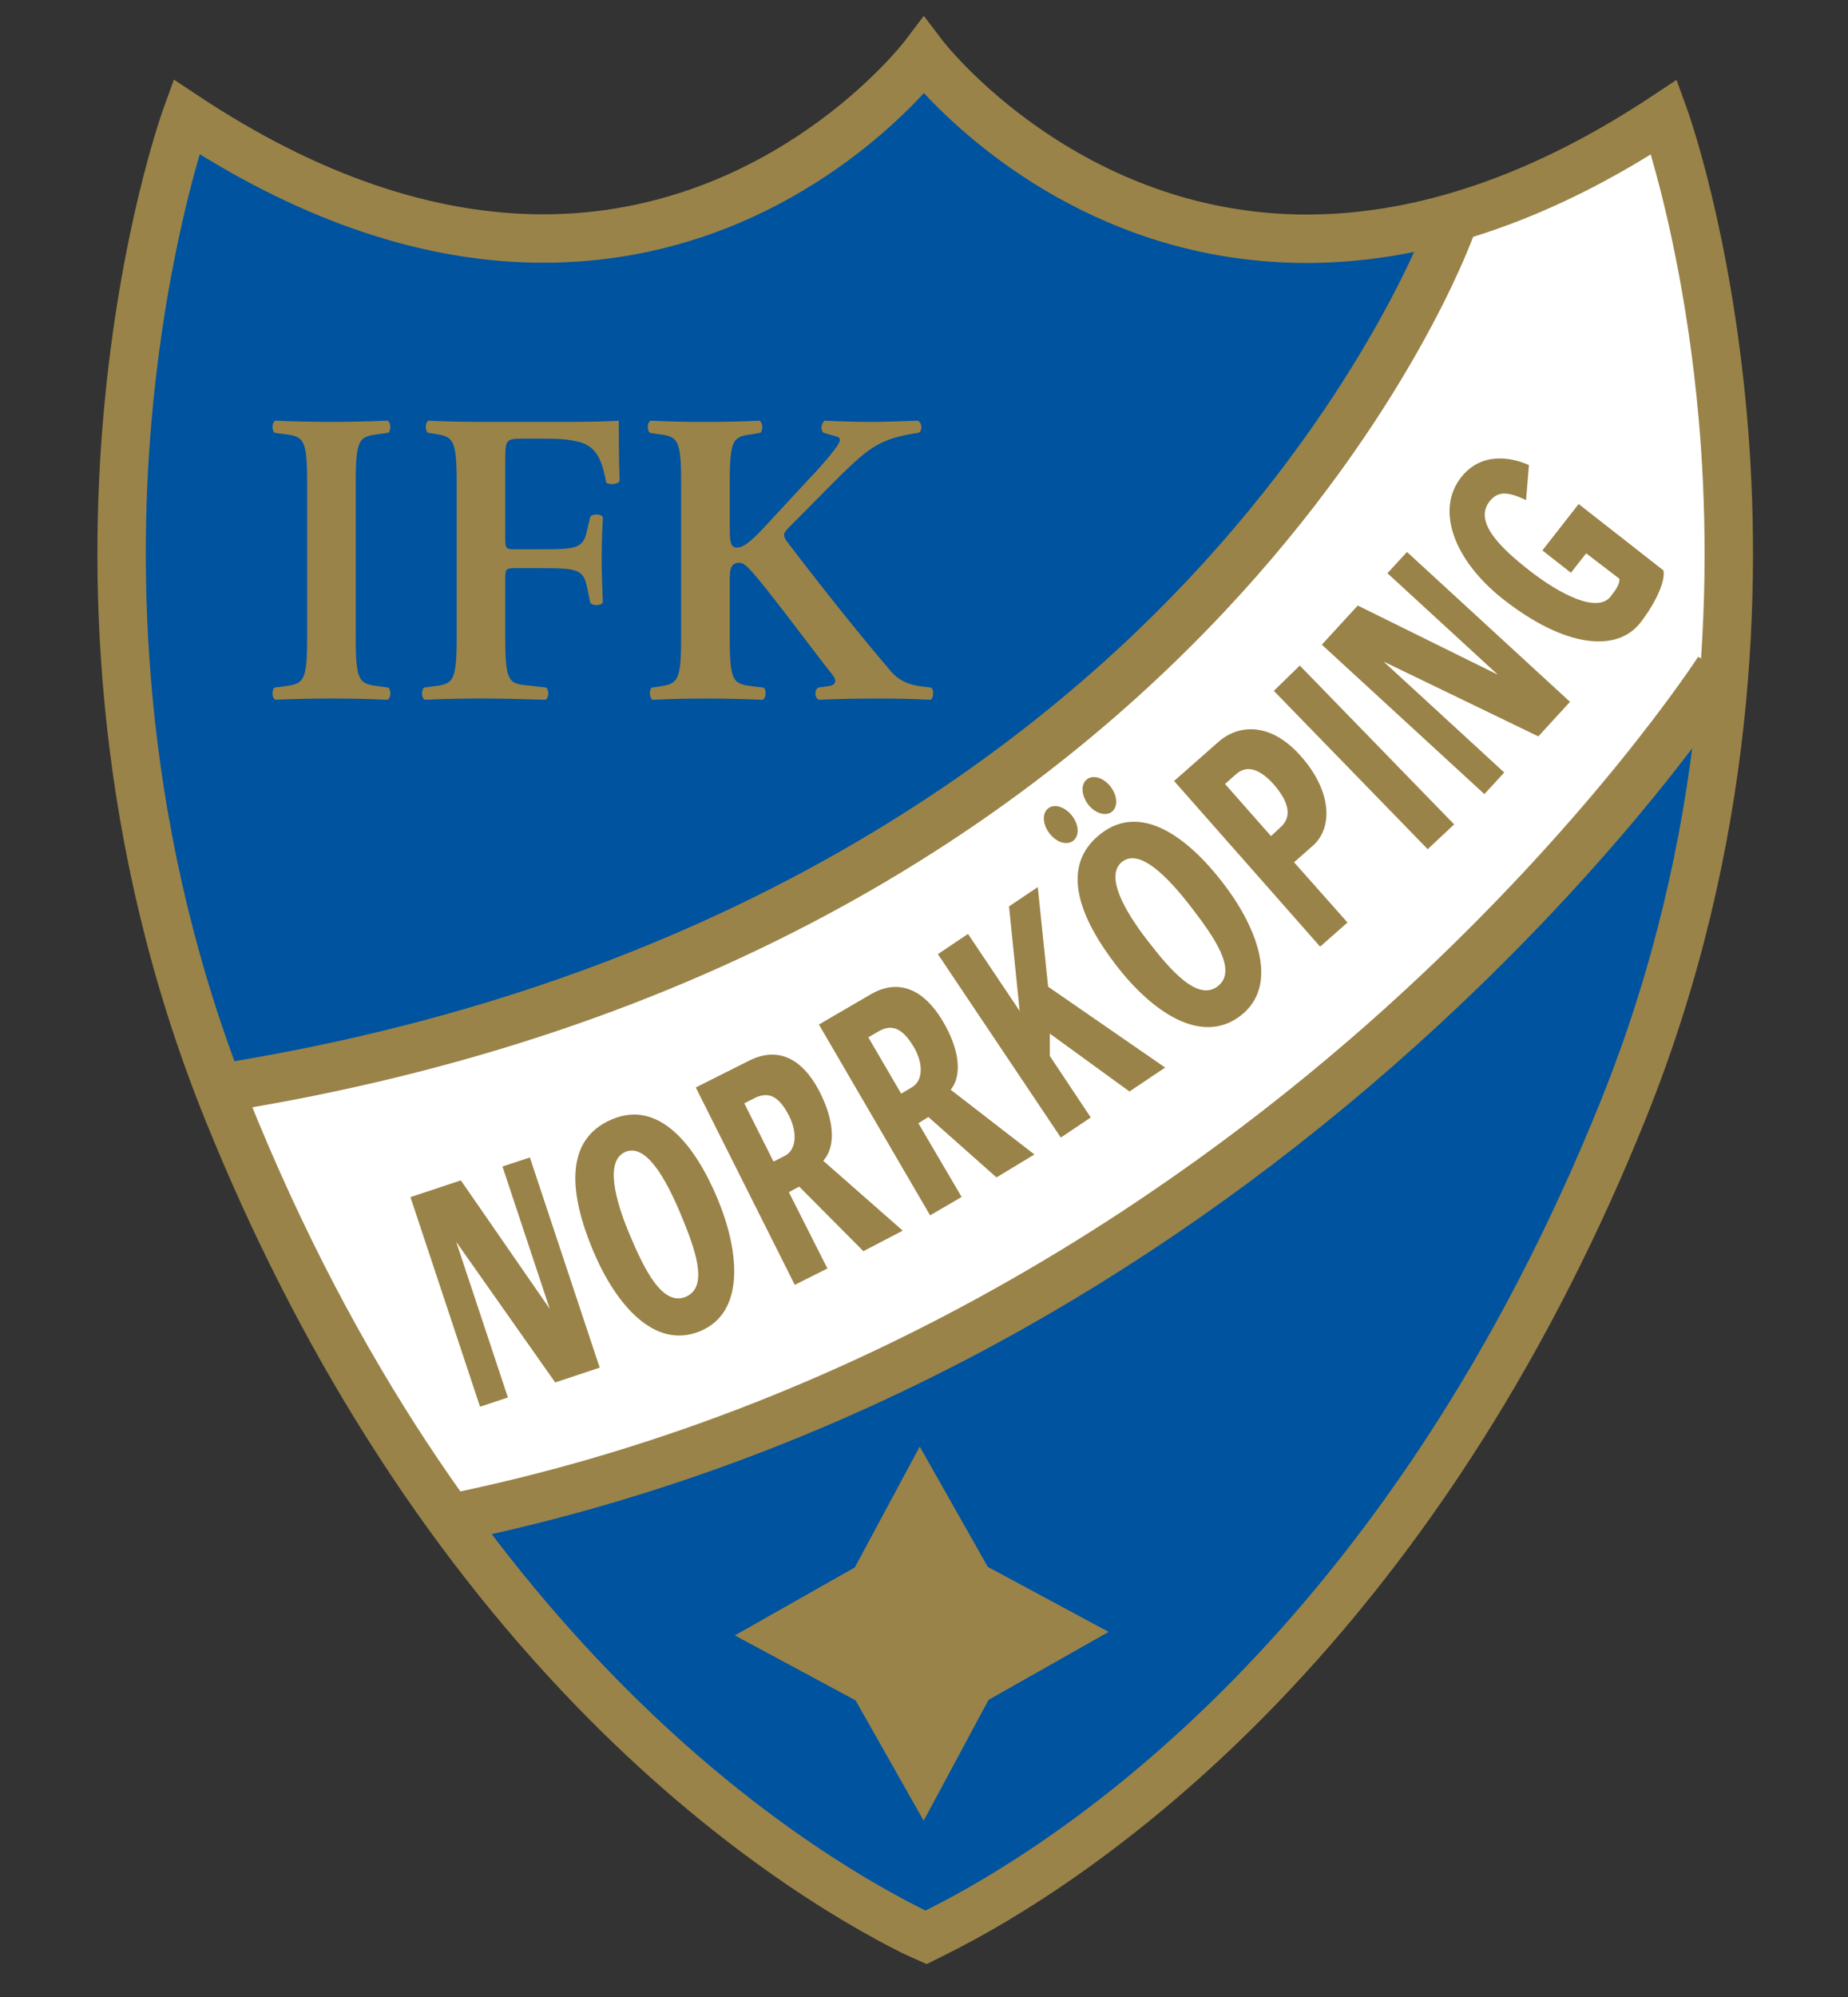 <?xml version="1.0" encoding="utf-8"?>
<!-- Generator: Adobe Illustrator 16.0.0, SVG Export Plug-In . SVG Version: 6.00 Build 0)  -->
<!DOCTYPE svg PUBLIC "-//W3C//DTD SVG 1.1 Tiny//EN" "http://www.w3.org/Graphics/SVG/1.1/DTD/svg11-tiny.dtd">
<svg version="1.1" baseProfile="tiny" id="Layer_1" xmlns="http://www.w3.org/2000/svg" xmlns:xlink="http://www.w3.org/1999/xlink"
	 x="0px" y="0px" width="500px" height="540px" viewBox="0 0 500 540" overflow="scroll" xml:space="preserve">
<rect x="0" y="0" width="500" height="540" fill="#333333" stroke="none"/>
<g>
	<path fill="#00539F" d="M250.325,16.149c0,0-75.351,99.236-200.317,16.537c0,0-45.944,126.802,11.026,268.311
		c56.971,141.507,145.184,202.158,185.614,222.371l3.558,1.608l3.065-1.529c40.435-20.213,128.645-80.865,185.619-222.371
		c56.963-141.507,11.021-268.315,11.021-268.315C324.945,115.46,249.593,16.228,249.593,16.228"/>
	<path fill="#FFFFFF" d="M392.691,59.83c0,0-34.303,99.244-149.477,169.079c0,0-79.631,52.68-183.772,64.937
		c0,0,39.205,96.78,62.483,117.617c0,0,106.595-17.152,218.086-102.913c0,0,61.26-37.981,127.418-129.868
		c0,0,3.674-96.788-18.375-145.793L392.691,59.83z"/>
	<path fill="#9A8348" d="M62.947,300.307l-2.104-12.922c134.26-21.857,215.748-83.032,260.464-130.503
		c48.271-51.242,65.051-97.551,65.215-98.013l12.338,4.378c-0.706,1.992-17.883,49.386-68.022,102.612
		c-29.368,31.176-64.014,57.842-102.976,79.259C179.254,271.837,123.769,290.405,62.947,300.307z"/>
	<path fill="#9A8348" d="M127.267,416.096l-2.717-12.807c113.606-24.101,198.664-84.249,250.014-130.463
		c55.635-50.071,84.615-94.797,84.901-95.243l11.018,7.072c-1.207,1.881-30.229,46.664-87.16,97.902
		c-33.416,30.074-69.516,56.049-107.297,77.204C228.752,386.23,178.703,405.185,127.267,416.096z"/>
	<path fill="#9A8348" d="M250.72,531.113l-6.633-3.001c-17.043-8.524-51.188-28.566-88.381-67.006
		c-41.429-42.818-75.2-96.237-100.375-158.773c-29.917-74.3-31.374-144.464-27.328-190.241c4.39-49.67,15.737-81.418,16.218-82.746
		l2.833-7.818l6.935,4.589c31.922,21.125,63.213,31.836,93.002,31.836c0.004,0,0.006,0,0.01,0
		c61.573-0.005,97.384-46.319,97.738-46.787l5.213-6.879l5.225,6.866c0.353,0.46,36.523,46.859,98.367,46.859
		c29.884,0,61.215-10.706,93.123-31.821l6.935-4.589l2.832,7.818c0.481,1.327,11.828,33.076,16.217,82.746
		c4.045,45.776,2.587,115.939-27.33,190.238c-25.176,62.538-58.946,115.959-100.374,158.777
		c-37.205,38.454-71.346,58.486-88.386,67.004L250.72,531.113z M249.83,516.346l0.597,0.27l0.273-0.137
		c35.511-17.752,124.365-74.617,182.475-218.963c28.947-71.891,30.352-139.848,26.433-184.196
		c-2.996-33.909-9.434-59.408-12.992-71.56c-31.612,19.478-62.889,29.346-93.072,29.346c-54.986,0-90.752-32.151-103.563-45.942
		c-12.729,13.796-48.221,45.878-102.979,45.883c-0.002,0-0.009,0-0.011,0c-30.097,0.001-61.327-9.87-92.947-29.357
		c-3.576,12.23-10.066,37.956-13.039,72.004c-3.862,44.242-2.405,112.035,26.471,183.75
		C125.502,441.589,214.241,498.517,249.83,516.346z"/>
	<polygon fill="#9A8348" points="231.529,459.863 249.911,492.326 267.44,459.707 267.483,459.645 299.949,441.269 267.327,423.729 
		267.224,423.629 248.846,391.167 231.316,423.786 231.275,423.847 198.807,442.224 231.425,459.754 	"/>
	<path fill="#9A8348" d="M96.247,172.559c0,12.015,1.021,12.354,6.348,13.034l2.495,0.34c0.794,0.792,0.679,2.833-0.228,3.289
		c-4.984-0.228-10.083-0.34-15.073-0.34c-4.984,0-10.315,0.112-15.3,0.34c-0.907-0.452-1.021-2.493-0.228-3.289l2.489-0.34
		c5.327-0.68,6.349-1.02,6.349-13.034V130.4c0-12.012-1.022-12.354-6.349-13.034l-2.489-0.339c-0.794-0.792-0.68-2.83,0.228-3.286
		c4.985,0.229,10.083,0.336,15.3,0.336c4.99,0,10.089-0.108,15.073-0.336c0.906,0.45,1.021,2.49,0.228,3.286l-2.495,0.339
		c-5.327,0.68-6.348,1.022-6.348,13.034V172.559z"/>
	<path fill="#9A8348" d="M151.437,114.085c7.25,0,13.6-0.111,15.98-0.34c0,2.489,0,10.993,0.229,16.319
		c-0.452,0.908-2.49,1.131-3.631,0.452c-1.131-6.574-2.947-9.857-7.251-10.993c-3.06-0.792-5.896-0.908-9.518-0.908h-5.778
		c-4.761,0-4.761,0.228-4.761,6.574v20.282c0,2.832,0.114,3.06,2.717,3.06h6.691c9.859,0,11.669-0.228,12.691-4.986l0.908-3.851
		c0.679-0.791,2.831-0.791,3.396,0.112c-0.108,2.949-0.336,7.14-0.336,11.335c0,4.188,0.229,8.273,0.336,11.784
		c-0.565,0.908-2.717,0.908-3.396,0.112l-0.908-4.419c-1.021-4.758-2.832-4.987-12.691-4.987h-6.691
		c-2.604,0-2.717,0.229-2.717,3.06v15.863c0,12.015,1.022,12.354,6.348,12.807l4.756,0.568c0.794,0.79,0.68,2.831-0.228,3.287
		c-7.256-0.228-12.354-0.341-17.339-0.341c-4.99,0-10.088,0.114-15.301,0.341c-0.908-0.45-1.021-2.491-0.228-3.287l2.489-0.34
		c5.327-0.68,6.349-1.02,6.349-13.035v-42.16c0-12.014-1.022-12.354-6.349-13.145l-1.472-0.229c-0.789-0.79-0.679-2.83,0.229-3.288
		c3.967,0.231,9.065,0.34,14.056,0.34h21.42V114.085z"/>
	<path fill="#9A8348" d="M197.447,142.982c0,3.058,0.108,5.099,1.924,5.099c2.152,0,4.761-2.609,8.501-6.688l11.561-12.464
		c1.474-1.47,4.757-5.214,6.12-7.028c2.039-2.605,2.147-3.513,0.789-3.851l-3.512-1.018c-0.907-0.792-0.679-2.379,0.229-3.287
		c4.761,0.229,8.501,0.34,12.697,0.34c4.875,0,8.386-0.23,12.463-0.34c1.25,0.34,1.473,2.719,0.342,3.287
		c-10.54,1.47-13.604,4.195-21.421,11.787c-4.875,4.875-9.409,9.518-13.827,13.941c-1.36,1.359-1.588,2.039-0.338,3.74
		c8.953,11.784,19.72,25.269,27.878,34.792c2.375,2.832,4.985,3.851,8.387,4.308l2.717,0.339c0.789,0.568,0.68,2.948-0.228,3.288
		c-3.967-0.228-8.501-0.34-14.507-0.34c-5.555,0-10.653,0.112-15.637,0.34c-1.251-0.45-1.251-2.72-0.229-3.288l3.055-0.452
		c1.815-0.34,2.043-1.47,0.793-3.06c-4.761-5.89-18.241-24.25-22.438-28.558c-0.793-0.792-1.702-1.699-2.723-1.699
		c-2.832,0-2.604,2.718-2.604,6.006v14.394c0,12.014,1.018,12.354,6.344,13.034l2.832,0.34c0.794,0.567,0.68,2.832-0.228,3.288
		c-5.326-0.228-10.425-0.34-15.415-0.34c-4.984,0-10.311,0.112-14.393,0.34c-0.908-0.451-1.017-2.72-0.228-3.288l1.587-0.229
		c5.327-0.791,6.348-1.131,6.348-13.145v-42.16c0-12.013-1.021-12.354-6.348-13.034l-2.147-0.34c-0.793-0.79-0.68-2.83,0.228-3.286
		c4.647,0.229,9.746,0.34,14.958,0.34c4.99,0,10.087-0.111,14.508-0.34c0.907,0.452,1.016,2.718,0.228,3.286l-1.929,0.34
		c-5.326,0.68-6.344,1.021-6.344,13.034v12.572H197.447z"/>
	<path fill="#9A8348" d="M150.219,373.818L123.435,335.8l13.983,42.078l-7.531,2.512l-18.834-56.68l13.637-4.527l24.049,34.749
		l-12.785-38.494l7.407-2.463l18.895,56.845L150.219,373.818z"/>
	<path fill="#9A8348" d="M184.065,328.071c3.9,9.289,7.879,19.911,1.484,22.588c-6.396,2.687-11.327-7.629-15.265-17
		c-3.833-9.129-6.686-19.825-1.047-22.194C174.833,309.127,180.207,318.864,184.065,328.071z M194.102,324.057
		c-6.016-14.352-15.757-26.746-28.485-21.405c-13.48,5.654-11.239,21.007-5.156,35.519c6.022,14.352,16.545,27.001,29.045,21.758
		C201.658,354.828,200.088,338.326,194.102,324.057z"/>
	<path fill="#9A8348" d="M213.525,301.802c2.257,4.501,1.955,9.181-1.228,10.776l-3.014,1.517l-7.91-15.758l2.739-1.379
		C207.462,295.282,210.502,295.775,213.525,301.802z M244.241,332.775l-21.503-18.894c3.759-4.201,2.639-11.588-0.971-18.638
		c-5.149-9.988-12.075-11.949-18.999-8.473l-14.517,7.282l26.788,53.379l8.822-4.425l-10.425-20.637l2.801-1.503l17.359,17.458
		L244.241,332.775z"/>
	<path fill="#9A8348" d="M247.28,283.192c2.537,4.346,2.527,9.045-0.554,10.829l-2.91,1.701l-8.88-15.227l2.646-1.536
		C240.808,277.066,243.873,277.361,247.28,283.192z M279.873,312.176l-22.646-17.501c3.485-4.43,1.905-11.731-2.137-18.536
		c-5.771-9.653-12.805-11.172-19.496-7.271l-14.024,8.175l30.081,51.595l8.527-4.97l-11.7-19.942l2.707-1.686l18.424,16.339
		L279.873,312.176z"/>
	<path fill="#9A8348" d="M305.593,295.142l-21.55-15.647l0.005,6.059l11.068,16.615l-8.096,5.432l-33.263-49.602l8.149-5.458
		l13.978,20.839l-2.879-28.285l7.779-5.223l2.797,26.934l31.665,21.87L305.593,295.142z"/>
	<path fill="#9A8348" d="M322.242,245.241c6.152,7.977,12.728,17.221,7.234,21.453c-5.486,4.232-12.909-4.466-19.117-12.513
		c-6.048-7.834-11.555-17.438-6.716-21.177C308.445,229.298,316.143,237.333,322.242,245.241z M290.2,220.774
		c-1.879-2.529-4.751-3.496-6.488-2.27c-1.786,1.265-1.686,4.255,0.135,6.714c1.814,2.459,4.641,3.463,6.425,2.2
		C292.009,226.19,292.016,223.231,290.2,220.774z M300.594,212.87c-1.82-2.458-4.642-3.462-6.426-2.197
		c-1.739,1.226-1.697,4.142,0.13,6.711c1.813,2.458,4.688,3.426,6.425,2.199C302.503,218.321,302.408,215.331,300.594,212.87z
		 M330.909,238.785c-9.501-12.324-22.1-21.805-33.034-13.375c-11.572,8.926-5.462,23.183,4.149,35.648
		c9.502,12.32,22.925,21.847,33.656,13.57C346.117,266.582,340.354,251.035,330.909,238.785z"/>
	<path fill="#9A8348" d="M344.747,212.245c3.226,3.749,5.336,8.125,1.835,11.333l-2.701,2.508l-12.433-14.102l3.045-2.688
		C337.771,206.407,341.542,208.6,344.747,212.245z M351.775,204.252c-8.242-9.157-16.821-8.309-22.115-3.639l-11.992,10.572
		l39.507,44.79l7.4-6.527l-14.45-16.283l5.108-4.505C360.67,223.87,360.437,213.879,351.775,204.252z"/>
	<path fill="#9A8348" d="M386.281,229.627l-41.633-42.818l7.029-6.836l41.76,42.946L386.281,229.627z"/>
	<path fill="#9A8348" d="M416.213,199.12l-41.87-20.23l32.647,29.997l-5.367,5.842l-43.983-40.406l9.722-10.581l37.903,18.705
		l-29.876-27.442l5.286-5.751l44.111,40.525L416.213,199.12z"/>
	<path fill="#9A8348" d="M443.816,168.389c-6.428,8.218-20.57,6.587-36.934-6.219c-13.812-10.812-18.346-24.432-11.604-33.039
		c5.427-6.936,13.408-5.609,18.398-3.368l-0.785,9.465c-4.516-2.108-7.451-2.735-9.879,0.361
		c-4.275,5.458,2.759,12.386,10.688,18.595c8.429,6.596,18.484,11.695,22.07,7.115c1.695-2.16,2.441-3.405,2.387-4.795l-8.999-6.888
		l-4.125,5.262l-7.723-6.042l9.813-12.546l22.952,17.964C450.683,157.422,447.511,163.664,443.816,168.389z"/>
</g>
</svg>
